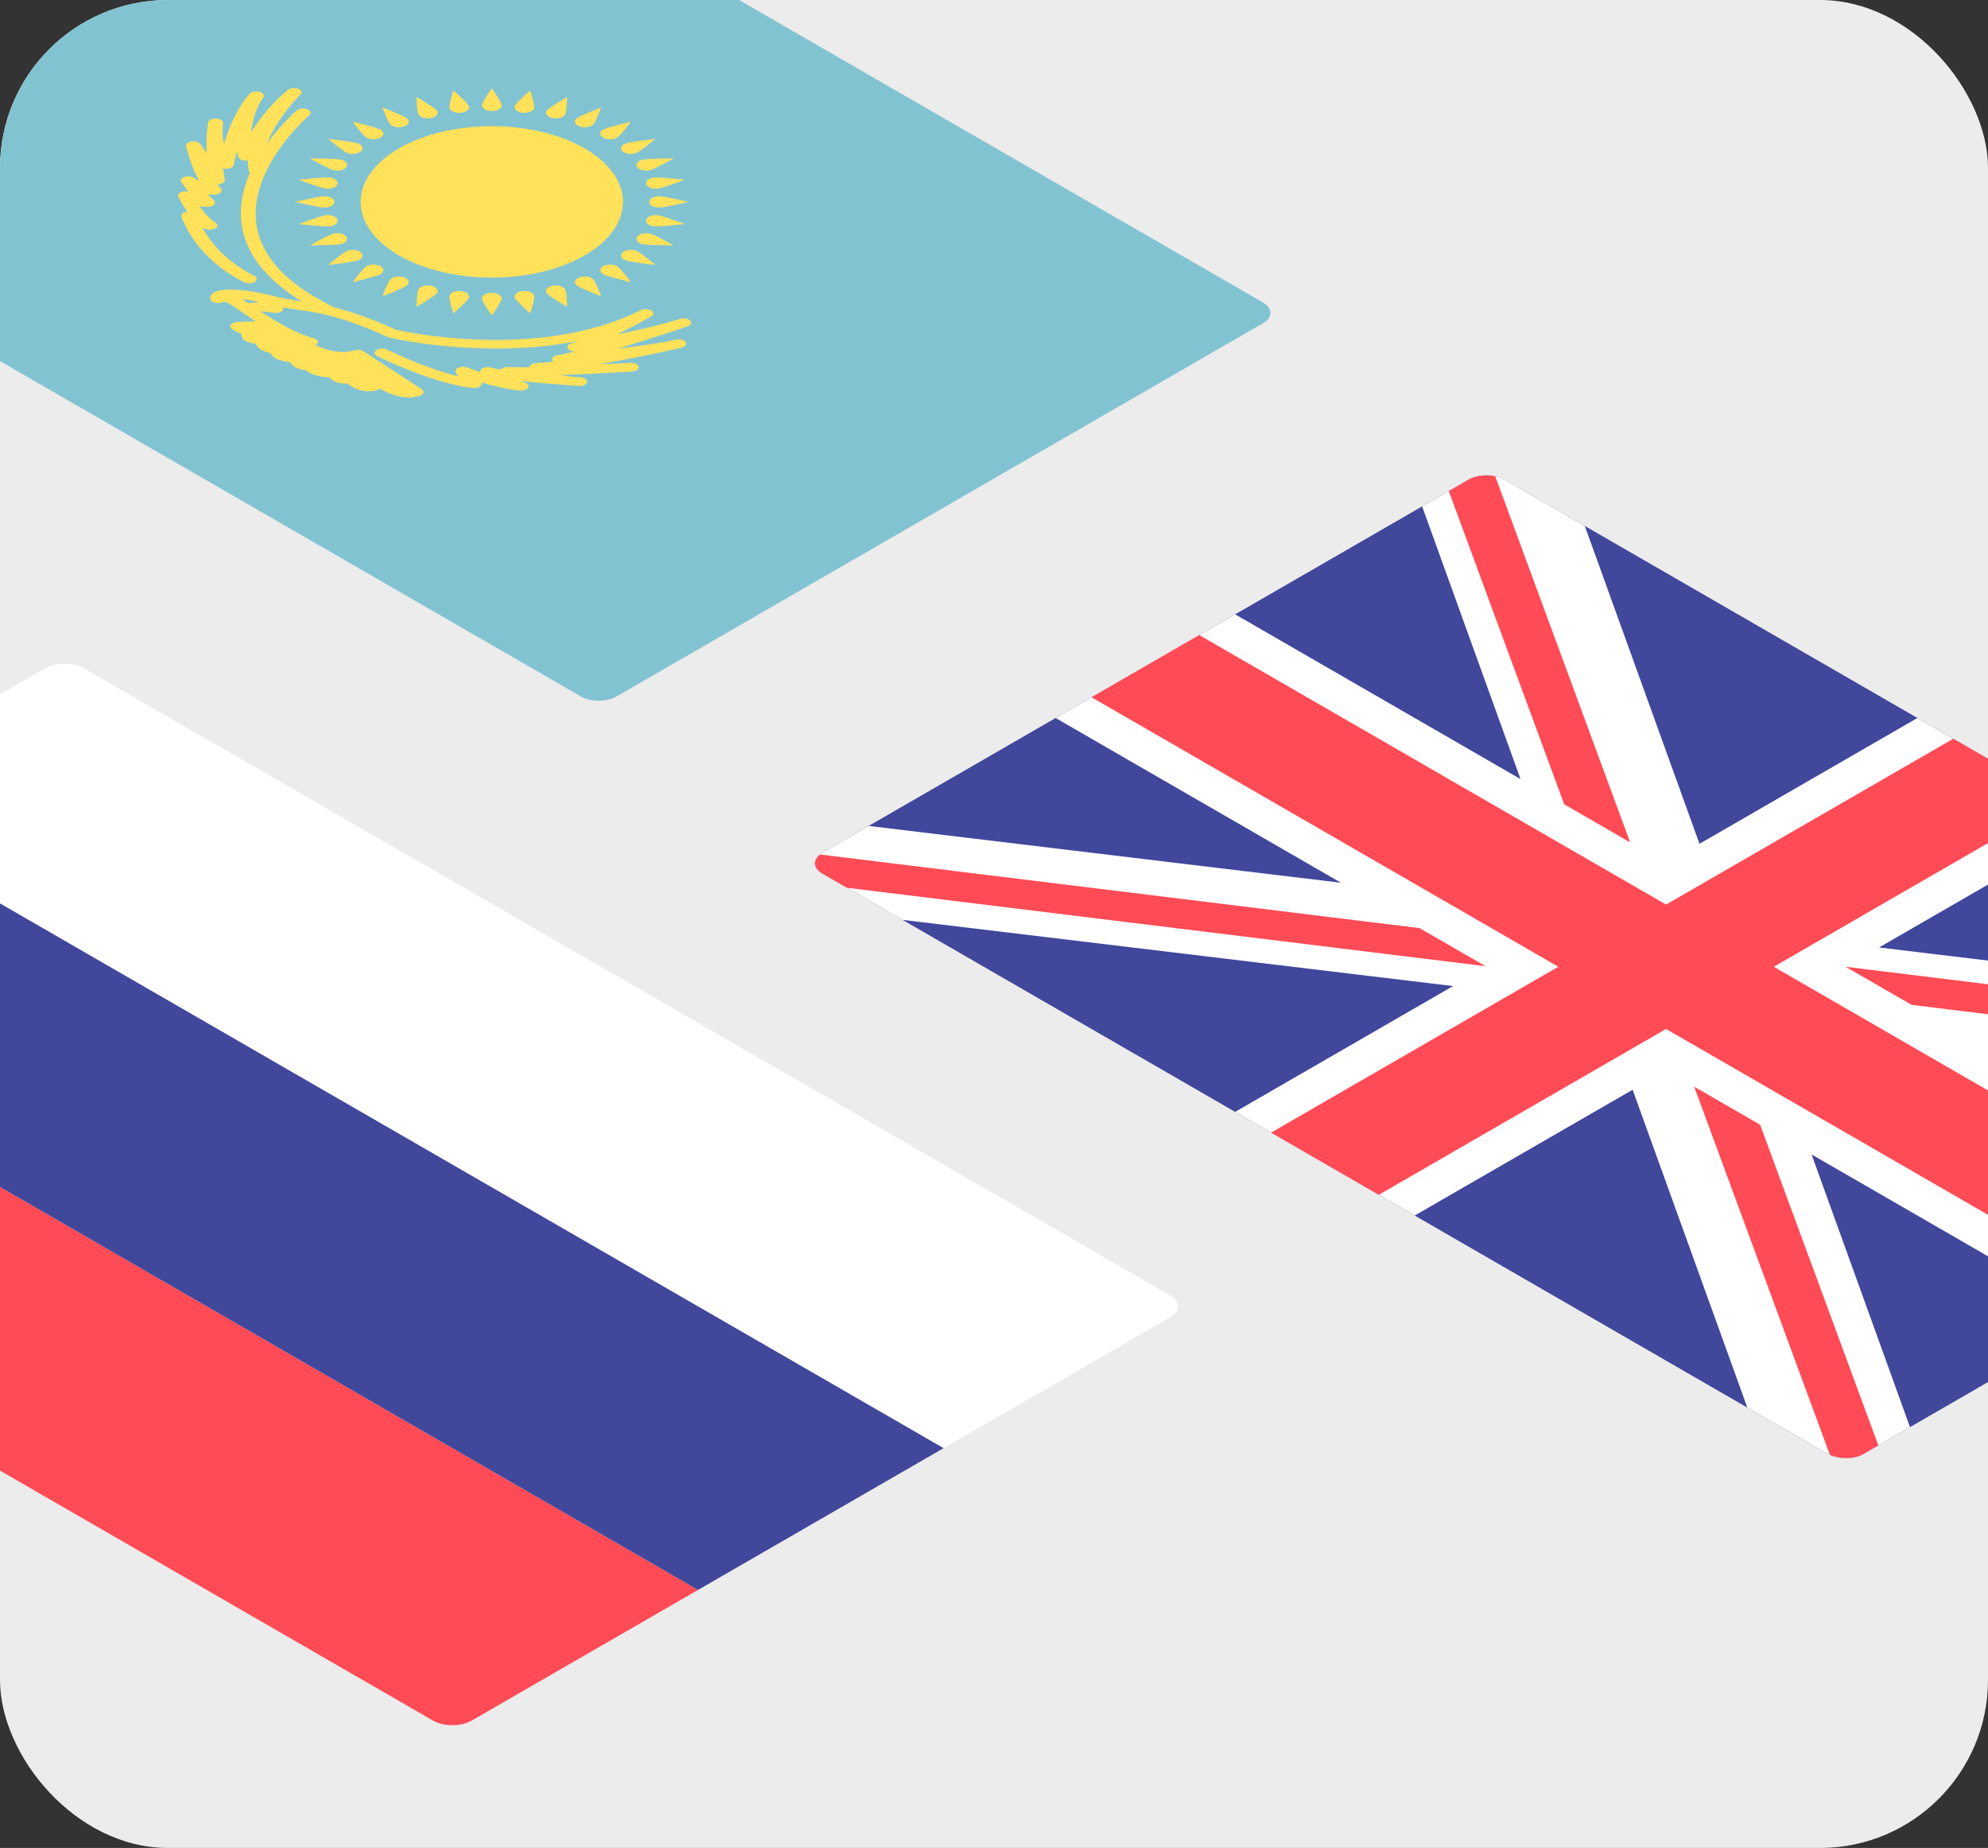 <?xml version="1.0" encoding="UTF-8"?> <svg xmlns="http://www.w3.org/2000/svg" width="142" height="132" viewBox="0 0 142 132" fill="none"><rect x="0" y="0" width="142" height="132" fill="#333333" stroke="none"/> <g clip-path="url(#clip0_123_283)"> <rect width="142" height="132" rx="12" fill="#ECECEC"></rect> <g clip-path="url(#clip1_123_283)"> <path d="M67.398 103.443L-12.934 57.064L3.225 47.735C3.99 47.293 5.23 47.293 5.995 47.735L83.557 92.515C84.322 92.957 84.322 93.673 83.557 94.114L67.398 103.443Z" fill="white"></path> <path d="M30.925 122.901L-46.636 78.121C-47.401 77.68 -47.401 76.964 -46.636 76.522L-30.477 67.193L49.854 113.572L33.696 122.901C32.931 123.343 31.69 123.343 30.925 122.901Z" fill="#FF4B55"></path> <path d="M67.398 103.443L-12.933 57.064L-30.476 67.192L49.855 113.571L67.398 103.443Z" fill="#41479B"></path> </g> <g clip-path="url(#clip2_123_283)"> <path d="M90.216 21.608L18.4 -19.855C17.692 -20.264 16.544 -20.264 15.836 -19.855L-30.332 6.8C-31.04 7.209 -31.04 7.872 -30.332 8.281L41.484 49.744C42.192 50.153 43.341 50.153 44.049 49.744L90.217 23.089C90.925 22.68 90.924 22.017 90.216 21.608Z" fill="#82C3D2"></path> <path d="M19.928 -12.234C20.304 -12.585 20.456 -12.706 20.897 -12.706C21.112 -12.706 21.286 -12.806 21.286 -12.931C21.286 -13.055 21.112 -13.155 20.897 -13.155C20.004 -13.155 19.647 -12.826 19.272 -12.476C19.035 -12.746 18.585 -12.907 18.143 -12.878C17.923 -12.863 17.39 -12.772 17.19 -12.251C17.144 -12.13 17.276 -12.01 17.486 -11.982C17.696 -11.956 17.904 -12.032 17.95 -12.153C18.025 -12.349 18.149 -12.425 18.233 -12.431C18.332 -12.438 18.496 -12.377 18.588 -12.266C18.648 -12.195 18.75 -12.009 18.419 -11.818C18.154 -11.665 17.79 -11.596 17.419 -11.628C17.047 -11.66 16.726 -11.794 16.542 -11.996C16.314 -12.244 16.43 -12.577 16.826 -12.806C17.11 -12.969 17.457 -13.1 17.82 -13.18C17.874 -13.191 19.167 -13.452 19.6 -13.577C20.457 -13.824 20.562 -14.136 20.548 -14.3C20.531 -14.519 20.285 -14.713 19.925 -14.794C19.87 -14.807 19.815 -14.811 19.759 -14.816C19.749 -14.849 19.741 -14.881 19.721 -14.913C19.58 -15.12 19.244 -15.262 18.864 -15.272C18.581 -15.28 18.04 -15.219 17.611 -14.725C17.395 -14.475 16.944 -13.729 16.929 -13.704C16.785 -13.488 16.559 -13.287 16.276 -13.123C15.88 -12.895 15.303 -12.827 14.873 -12.959C14.523 -13.066 14.291 -13.251 14.236 -13.466C14.181 -13.68 14.3 -13.89 14.565 -14.043C14.896 -14.234 15.218 -14.175 15.341 -14.14C15.533 -14.087 15.639 -13.993 15.627 -13.936C15.617 -13.887 15.485 -13.816 15.146 -13.772C14.936 -13.745 14.803 -13.625 14.85 -13.504C14.897 -13.382 15.105 -13.306 15.314 -13.334C16.217 -13.449 16.375 -13.756 16.401 -13.883C16.452 -14.139 16.172 -14.399 15.705 -14.536C16.311 -14.752 16.881 -14.958 16.881 -15.473C16.881 -15.598 16.707 -15.698 16.492 -15.698C16.277 -15.698 16.103 -15.598 16.103 -15.473C16.103 -15.219 15.893 -15.131 15.286 -14.914C14.921 -14.784 14.467 -14.623 14.015 -14.361C13.714 -14.187 13.531 -13.96 13.473 -13.72L13.464 -13.725C13.312 -13.813 13.066 -13.813 12.913 -13.725C12.761 -13.638 12.761 -13.495 12.914 -13.408L12.922 -13.402C12.508 -13.369 12.114 -13.264 11.813 -13.09C11.36 -12.828 11.079 -12.566 10.854 -12.356C10.479 -12.005 10.326 -11.884 9.886 -11.884C9.671 -11.884 9.496 -11.784 9.496 -11.659C9.496 -11.597 9.54 -11.541 9.61 -11.5C9.681 -11.46 9.778 -11.435 9.886 -11.435C10.778 -11.435 11.135 -11.764 11.51 -12.114C11.748 -11.844 12.197 -11.683 12.64 -11.712C12.86 -11.727 13.393 -11.818 13.592 -12.339C13.639 -12.46 13.507 -12.58 13.297 -12.607C13.087 -12.634 12.879 -12.557 12.833 -12.437C12.757 -12.241 12.633 -12.164 12.549 -12.159C12.451 -12.152 12.287 -12.213 12.195 -12.324C12.135 -12.395 12.032 -12.581 12.364 -12.772C12.628 -12.925 12.993 -12.994 13.364 -12.962C13.735 -12.93 14.057 -12.796 14.24 -12.594C14.469 -12.346 14.352 -12.013 13.956 -11.784C13.673 -11.62 13.325 -11.49 12.951 -11.407L7.092 -10.106C6.61 -9.999 6.181 -9.838 5.816 -9.627C5.346 -9.356 5.131 -8.985 5.205 -8.64C4.607 -8.683 3.965 -8.559 3.495 -8.288C3.13 -8.077 2.851 -7.829 2.666 -7.551L0.413 -4.168C0.269 -3.952 0.043 -3.752 -0.24 -3.588C-0.637 -3.359 -1.213 -3.292 -1.643 -3.424C-1.994 -3.53 -2.225 -3.715 -2.28 -3.93C-2.336 -4.144 -2.216 -4.355 -1.951 -4.508C-1.62 -4.699 -1.298 -4.639 -1.175 -4.605C-0.983 -4.552 -0.878 -4.458 -0.889 -4.4C-0.899 -4.352 -1.031 -4.28 -1.37 -4.237C-1.58 -4.21 -1.713 -4.09 -1.667 -3.969C-1.619 -3.847 -1.412 -3.771 -1.202 -3.798C-0.299 -3.913 -0.142 -4.221 -0.116 -4.348C-0.065 -4.603 -0.345 -4.863 -0.811 -5C-0.205 -5.216 0.365 -5.423 0.365 -5.938C0.365 -6.062 0.191 -6.163 -0.024 -6.163C-0.239 -6.163 -0.413 -6.062 -0.413 -5.938C-0.413 -5.684 -0.623 -5.596 -1.231 -5.379C-1.595 -5.249 -2.049 -5.087 -2.502 -4.826C-2.803 -4.652 -2.985 -4.424 -3.043 -4.185L-3.052 -4.19C-3.204 -4.278 -3.451 -4.278 -3.603 -4.19C-3.755 -4.102 -3.755 -3.96 -3.603 -3.872L-3.594 -3.867C-4.009 -3.833 -4.403 -3.728 -4.704 -3.554C-5.157 -3.293 -5.437 -3.031 -5.662 -2.82C-6.038 -2.47 -6.19 -2.348 -6.631 -2.348C-6.846 -2.348 -7.02 -2.248 -7.02 -2.124C-7.02 -2.062 -6.976 -2.005 -6.906 -1.965C-6.836 -1.924 -6.738 -1.899 -6.631 -1.899C-5.738 -1.899 -5.381 -2.228 -5.006 -2.578C-4.769 -2.309 -4.319 -2.147 -3.877 -2.176C-3.657 -2.191 -3.124 -2.282 -2.924 -2.804C-2.878 -2.925 -3.01 -3.045 -3.22 -3.072C-3.43 -3.099 -3.638 -3.022 -3.684 -2.901C-3.759 -2.705 -3.883 -2.629 -3.967 -2.623C-4.066 -2.616 -4.23 -2.677 -4.322 -2.788C-4.381 -2.859 -4.484 -3.045 -4.153 -3.236C-3.888 -3.389 -3.524 -3.458 -3.153 -3.426C-2.781 -3.394 -2.46 -3.261 -2.276 -3.058C-2.047 -2.81 -2.164 -2.477 -2.56 -2.249C-2.844 -2.085 -3.191 -1.955 -3.566 -1.871L-9.425 -0.57C-9.907 -0.463 -10.336 -0.302 -10.701 -0.092C-11.171 0.18 -11.386 0.551 -11.312 0.896C-11.91 0.853 -12.552 0.977 -13.022 1.248C-13.387 1.459 -13.666 1.707 -13.851 1.985L-16.104 5.368C-16.248 5.584 -16.474 5.784 -16.757 5.948C-17.154 6.177 -17.73 6.244 -18.16 6.112C-18.511 6.006 -18.741 5.82 -18.797 5.606C-18.853 5.392 -18.733 5.181 -18.468 5.028C-18.137 4.837 -17.815 4.897 -17.692 4.931C-17.5 4.984 -17.394 5.078 -17.406 5.136C-17.416 5.184 -17.548 5.256 -17.887 5.299C-18.097 5.326 -18.23 5.446 -18.183 5.567C-18.136 5.689 -17.928 5.765 -17.719 5.738C-16.816 5.623 -16.659 5.315 -16.633 5.188C-16.581 4.932 -16.861 4.673 -17.328 4.536C-16.722 4.32 -16.152 4.113 -16.152 3.598C-16.152 3.474 -16.326 3.373 -16.541 3.373C-16.756 3.373 -16.93 3.474 -16.93 3.598C-16.93 3.852 -17.14 3.94 -17.748 4.157C-18.112 4.287 -18.566 4.449 -19.018 4.71C-19.45 4.959 -19.654 5.316 -19.567 5.665C-20.172 5.615 -20.789 5.733 -21.221 5.982C-21.673 6.243 -21.954 6.505 -22.179 6.715C-22.554 7.066 -22.707 7.188 -23.148 7.187C-23.363 7.187 -23.537 7.288 -23.537 7.412C-23.537 7.474 -23.493 7.53 -23.423 7.571C-23.352 7.612 -23.255 7.637 -23.147 7.637C-22.255 7.637 -21.898 7.308 -21.523 6.958C-21.285 7.227 -20.836 7.389 -20.393 7.359C-20.173 7.344 -19.64 7.253 -19.441 6.732C-19.394 6.611 -19.527 6.491 -19.736 6.464C-19.947 6.437 -20.154 6.514 -20.2 6.635C-20.276 6.831 -20.4 6.907 -20.484 6.913C-20.583 6.92 -20.746 6.858 -20.838 6.748C-20.898 6.677 -21.001 6.491 -20.669 6.3C-20.405 6.147 -20.04 6.078 -19.669 6.11C-19.298 6.142 -18.977 6.276 -18.793 6.478C-18.564 6.726 -18.681 7.059 -19.077 7.287C-19.36 7.451 -19.708 7.581 -20.07 7.662C-20.125 7.673 -21.417 7.933 -21.85 8.058C-22.707 8.306 -22.813 8.618 -22.799 8.781C-22.788 8.922 -22.684 9.051 -22.517 9.148C-22.422 9.203 -22.306 9.247 -22.176 9.276C-22.121 9.288 -22.065 9.292 -22.009 9.298C-21.999 9.331 -21.992 9.363 -21.971 9.394C-21.92 9.47 -21.844 9.537 -21.749 9.591C-21.582 9.688 -21.357 9.747 -21.114 9.754C-20.831 9.762 -20.29 9.701 -19.862 9.206C-19.645 8.956 -19.194 8.21 -19.179 8.186C-19.035 7.969 -18.81 7.769 -18.526 7.605C-18.13 7.376 -17.553 7.309 -17.123 7.441C-16.773 7.548 -16.542 7.733 -16.486 7.947C-16.431 8.161 -16.551 8.372 -16.815 8.525C-17.147 8.716 -17.468 8.657 -17.592 8.622C-17.783 8.569 -17.89 8.475 -17.878 8.417C-17.868 8.369 -17.736 8.297 -17.396 8.254C-17.186 8.227 -17.053 8.107 -17.1 7.986C-17.148 7.865 -17.355 7.789 -17.564 7.815C-18.467 7.931 -18.625 8.238 -18.651 8.365C-18.702 8.621 -18.422 8.88 -17.956 9.017C-18.562 9.234 -19.131 9.44 -19.132 9.955C-19.132 10.017 -19.088 10.073 -19.018 10.114C-18.947 10.155 -18.85 10.18 -18.742 10.18C-18.527 10.18 -18.353 10.079 -18.353 9.955C-18.353 9.701 -18.143 9.613 -17.536 9.396C-17.171 9.266 -16.718 9.104 -16.265 8.843C-15.833 8.594 -15.629 8.237 -15.716 7.888C-15.112 7.938 -14.494 7.82 -14.062 7.571C-13.61 7.31 -13.329 7.048 -13.104 6.838C-12.729 6.487 -12.576 6.366 -12.136 6.366C-11.921 6.366 -11.746 6.265 -11.746 6.141C-11.746 6.017 -11.921 5.916 -12.136 5.916C-13.028 5.916 -13.385 6.245 -13.76 6.595C-13.997 6.326 -14.447 6.164 -14.89 6.194C-15.11 6.209 -15.643 6.3 -15.842 6.821C-15.888 6.942 -15.757 7.061 -15.546 7.089C-15.336 7.116 -15.129 7.039 -15.083 6.918C-15.007 6.722 -14.883 6.646 -14.799 6.64C-14.7 6.634 -14.537 6.695 -14.445 6.805C-14.385 6.876 -14.282 7.062 -14.613 7.254C-14.878 7.406 -15.243 7.476 -15.614 7.443C-15.985 7.411 -16.307 7.278 -16.49 7.076C-16.719 6.828 -16.602 6.495 -16.206 6.266C-15.922 6.102 -15.575 5.972 -15.201 5.889L-9.342 4.588C-8.861 4.481 -8.431 4.32 -8.066 4.109C-7.596 3.838 -7.381 3.467 -7.455 3.122C-6.858 3.165 -6.215 3.041 -5.745 2.769C-5.38 2.559 -5.101 2.31 -4.916 2.033L-2.663 -1.35C-2.519 -1.566 -2.294 -1.766 -2.01 -1.93C-1.614 -2.159 -1.037 -2.226 -0.607 -2.094C-0.257 -1.987 -0.026 -1.802 0.03 -1.588C0.085 -1.374 -0.035 -1.163 -0.299 -1.011C-0.631 -0.819 -0.952 -0.879 -1.076 -0.913C-1.267 -0.966 -1.373 -1.061 -1.361 -1.118C-1.352 -1.166 -1.22 -1.238 -0.88 -1.281C-0.67 -1.308 -0.537 -1.428 -0.584 -1.549C-0.632 -1.67 -0.839 -1.746 -1.049 -1.72C-1.951 -1.605 -2.109 -1.297 -2.135 -1.17C-2.186 -0.915 -1.906 -0.655 -1.44 -0.518C-2.046 -0.302 -2.615 -0.095 -2.616 0.42C-2.616 0.482 -2.572 0.538 -2.502 0.579C-2.431 0.62 -2.334 0.645 -2.226 0.645C-2.011 0.645 -1.837 0.544 -1.837 0.42C-1.837 0.166 -1.627 0.078 -1.02 -0.139C-0.655 -0.269 -0.202 -0.431 0.251 -0.692C0.552 -0.866 0.734 -1.094 0.793 -1.333L0.802 -1.328C0.954 -1.24 1.2 -1.24 1.352 -1.328C1.505 -1.416 1.505 -1.558 1.352 -1.646L1.344 -1.651C1.758 -1.685 2.152 -1.79 2.454 -1.964C2.906 -2.225 3.187 -2.487 3.412 -2.698C3.787 -3.048 3.94 -3.17 4.38 -3.17C4.595 -3.17 4.77 -3.27 4.77 -3.394C4.77 -3.518 4.595 -3.619 4.38 -3.619C3.488 -3.619 3.131 -3.29 2.756 -2.94C2.518 -3.209 2.069 -3.371 1.626 -3.341C1.406 -3.326 0.873 -3.235 0.674 -2.714C0.628 -2.593 0.76 -2.474 0.97 -2.446C1.18 -2.419 1.387 -2.496 1.433 -2.617C1.509 -2.813 1.633 -2.889 1.717 -2.895C1.816 -2.902 1.979 -2.84 2.071 -2.73C2.131 -2.659 2.234 -2.473 1.903 -2.282C1.638 -2.129 1.273 -2.06 0.903 -2.092C0.531 -2.124 0.21 -2.258 0.026 -2.46C-0.203 -2.708 -0.086 -3.041 0.31 -3.269C0.594 -3.433 0.941 -3.563 1.315 -3.646L7.174 -4.947C7.655 -5.054 8.085 -5.215 8.45 -5.426C8.92 -5.697 9.135 -6.068 9.061 -6.413C9.658 -6.37 10.301 -6.495 10.771 -6.766C11.136 -6.977 11.415 -7.225 11.6 -7.503L13.853 -10.885C13.997 -11.101 14.223 -11.302 14.506 -11.465C14.902 -11.694 15.479 -11.762 15.909 -11.63C16.259 -11.523 16.49 -11.338 16.546 -11.123C16.601 -10.909 16.481 -10.699 16.217 -10.546C15.886 -10.355 15.564 -10.414 15.441 -10.448C15.25 -10.502 15.143 -10.597 15.155 -10.653C15.165 -10.702 15.296 -10.773 15.636 -10.817C15.846 -10.844 15.979 -10.963 15.932 -11.085C15.884 -11.206 15.678 -11.282 15.468 -11.255C14.565 -11.14 14.408 -10.833 14.382 -10.706C14.331 -10.45 14.61 -10.19 15.077 -10.053C14.471 -9.837 13.901 -9.631 13.901 -9.116C13.901 -9.053 13.944 -8.997 14.015 -8.957C14.085 -8.916 14.183 -8.891 14.29 -8.891C14.505 -8.891 14.679 -8.991 14.679 -9.115C14.679 -9.37 14.889 -9.458 15.497 -9.675C15.861 -9.805 16.315 -9.967 16.767 -10.228C17.069 -10.402 17.251 -10.629 17.309 -10.869L17.318 -10.864C17.47 -10.776 17.716 -10.776 17.869 -10.864C18.021 -10.951 18.021 -11.094 17.869 -11.181L17.86 -11.187C18.275 -11.22 18.668 -11.325 18.97 -11.499C19.422 -11.762 19.703 -12.024 19.928 -12.234ZM18.308 -14.524C18.503 -14.75 18.705 -14.827 18.828 -14.823C18.91 -14.822 18.972 -14.784 18.994 -14.75C19.022 -14.709 18.987 -14.689 18.97 -14.679C18.818 -14.591 18.818 -14.449 18.97 -14.361C19.122 -14.273 19.368 -14.273 19.52 -14.361C19.538 -14.371 19.573 -14.391 19.644 -14.375C19.702 -14.363 19.767 -14.327 19.771 -14.279C19.777 -14.208 19.644 -14.092 19.253 -13.979C18.968 -13.897 18.157 -13.726 17.713 -13.635C17.866 -13.886 18.165 -14.359 18.308 -14.524ZM7.422 -7.694C7.393 -7.586 7.383 -7.477 7.41 -7.367C7.22 -7.383 7.031 -7.377 6.844 -7.36C6.873 -7.468 6.883 -7.577 6.856 -7.687C7.046 -7.671 7.235 -7.677 7.422 -7.694ZM-9.095 1.842C-9.123 1.95 -9.134 2.059 -9.107 2.169C-9.297 2.153 -9.486 2.159 -9.672 2.175C-9.644 2.068 -9.633 1.959 -9.661 1.849C-9.471 1.865 -9.282 1.859 -9.095 1.842ZM-20.559 9.006C-20.754 9.232 -20.956 9.309 -21.079 9.305C-21.161 9.303 -21.223 9.265 -21.245 9.232C-21.273 9.191 -21.238 9.171 -21.221 9.161C-21.069 9.073 -21.069 8.931 -21.221 8.843C-21.373 8.755 -21.619 8.755 -21.771 8.843C-21.789 8.853 -21.824 8.873 -21.895 8.857C-21.953 8.844 -22.019 8.808 -22.022 8.761C-22.028 8.69 -21.895 8.573 -21.503 8.46C-21.22 8.379 -20.408 8.207 -19.964 8.117C-20.117 8.367 -20.416 8.841 -20.559 9.006ZM-17.368 6.935C-17.553 6.922 -17.742 6.925 -17.93 6.943C-17.898 6.835 -17.893 6.725 -17.916 6.618C-17.731 6.632 -17.542 6.629 -17.354 6.611C-17.386 6.719 -17.391 6.828 -17.368 6.935ZM-9.622 4.168L-15.312 5.432L-13.124 2.146C-12.98 1.93 -12.754 1.73 -12.471 1.566C-12.075 1.337 -11.498 1.27 -11.068 1.402C-10.718 1.509 -10.486 1.694 -10.431 1.908C-10.376 2.122 -10.496 2.333 -10.76 2.485C-11.091 2.677 -11.413 2.617 -11.537 2.583C-11.728 2.53 -11.835 2.435 -11.822 2.378C-11.812 2.33 -11.681 2.258 -11.341 2.215C-11.131 2.188 -10.998 2.068 -11.045 1.947C-11.093 1.826 -11.3 1.75 -11.509 1.776C-12.412 1.891 -12.569 2.199 -12.596 2.326C-12.648 2.586 -12.36 2.853 -11.876 2.987C-11.821 3.003 -11.762 3.017 -11.7 3.028L-12.396 3.43C-12.396 3.43 -12.396 3.43 -12.396 3.43C-12.26 3.341 -12.265 3.206 -12.412 3.121C-12.564 3.033 -12.81 3.033 -12.962 3.121C-13.142 3.225 -13.328 3.477 -12.999 3.778L-13.513 4.075C-13.665 4.163 -13.665 4.305 -13.513 4.393C-13.361 4.481 -13.115 4.481 -12.962 4.393L-12.449 4.096C-11.927 4.286 -11.49 4.178 -11.311 4.075C-11.159 3.987 -11.149 3.84 -11.301 3.752C-11.453 3.664 -11.69 3.659 -11.842 3.747C-11.843 3.747 -11.844 3.747 -11.845 3.747L-11.15 3.346C-11.13 3.382 -11.106 3.416 -11.079 3.447C-10.846 3.727 -10.385 3.893 -9.934 3.863C-9.714 3.848 -9.181 3.757 -8.981 3.236C-8.935 3.115 -9.067 2.995 -9.277 2.968C-9.487 2.941 -9.695 3.018 -9.741 3.139C-9.816 3.335 -9.941 3.411 -10.024 3.417C-10.123 3.423 -10.287 3.362 -10.379 3.252C-10.438 3.181 -10.541 2.995 -10.21 2.803C-9.945 2.651 -9.581 2.581 -9.21 2.614C-8.838 2.646 -8.516 2.779 -8.333 2.981C-8.105 3.229 -8.221 3.562 -8.617 3.791C-8.9 3.955 -9.248 4.085 -9.622 4.168ZM-5.644 1.871C-5.788 2.087 -6.013 2.288 -6.297 2.451C-6.693 2.68 -7.269 2.748 -7.699 2.616C-8.05 2.509 -8.281 2.324 -8.336 2.109C-8.392 1.895 -8.272 1.685 -8.007 1.532C-7.676 1.341 -7.354 1.4 -7.231 1.435C-7.04 1.488 -6.933 1.582 -6.945 1.639C-6.955 1.688 -7.087 1.759 -7.427 1.803C-7.636 1.83 -7.769 1.949 -7.723 2.071C-7.675 2.193 -7.468 2.269 -7.258 2.241C-6.356 2.126 -6.198 1.819 -6.172 1.691C-6.12 1.431 -6.409 1.165 -6.892 1.03C-6.947 1.015 -7.006 1.001 -7.067 0.989L-6.371 0.587L-6.372 0.588C-6.508 0.676 -6.502 0.812 -6.356 0.896C-6.204 0.984 -5.958 0.984 -5.805 0.896C-5.626 0.793 -5.44 0.54 -5.768 0.239L-5.255 -0.057C-5.103 -0.145 -5.103 -0.287 -5.255 -0.375C-5.407 -0.463 -5.653 -0.463 -5.805 -0.375L-6.319 -0.079C-6.84 -0.268 -7.277 -0.161 -7.457 -0.057C-7.609 0.031 -7.618 0.178 -7.466 0.265C-7.314 0.353 -7.078 0.358 -6.926 0.27C-6.925 0.27 -6.923 0.27 -6.923 0.27L-7.618 0.671C-7.638 0.636 -7.662 0.602 -7.688 0.57C-7.923 0.291 -8.383 0.124 -8.834 0.154C-9.054 0.169 -9.587 0.26 -9.786 0.782C-9.833 0.903 -9.7 1.022 -9.491 1.05C-9.281 1.077 -9.073 1 -9.027 0.879C-8.951 0.683 -8.827 0.607 -8.744 0.601C-8.645 0.594 -8.482 0.655 -8.389 0.766C-8.329 0.837 -8.227 1.023 -8.558 1.214C-8.822 1.367 -9.187 1.436 -9.558 1.404C-9.93 1.372 -10.251 1.239 -10.435 1.036C-10.663 0.788 -10.546 0.455 -10.15 0.226C-9.867 0.063 -9.52 -0.068 -9.145 -0.151L-3.455 -1.414L-5.644 1.871ZM-0.851 -2.601C-1.036 -2.614 -1.226 -2.611 -1.413 -2.593C-1.381 -2.701 -1.377 -2.81 -1.4 -2.917C-1.215 -2.904 -1.025 -2.907 -0.838 -2.925C-0.87 -2.817 -0.874 -2.708 -0.851 -2.601ZM6.894 -5.368L1.204 -4.104L3.393 -7.389C3.537 -7.606 3.762 -7.806 4.046 -7.97C4.442 -8.199 5.018 -8.266 5.448 -8.134C5.799 -8.027 6.03 -7.842 6.085 -7.628C6.141 -7.414 6.021 -7.203 5.756 -7.05C5.425 -6.859 5.103 -6.918 4.98 -6.953C4.788 -7.006 4.682 -7.101 4.694 -7.158C4.704 -7.206 4.836 -7.278 5.176 -7.321C5.385 -7.348 5.518 -7.468 5.472 -7.589C5.424 -7.71 5.217 -7.786 5.007 -7.76C4.104 -7.644 3.947 -7.337 3.921 -7.21C3.868 -6.949 4.157 -6.683 4.641 -6.548C4.696 -6.533 4.755 -6.519 4.816 -6.508L4.12 -6.106L4.121 -6.106C4.257 -6.195 4.251 -6.33 4.105 -6.415C3.953 -6.502 3.707 -6.503 3.554 -6.415C3.375 -6.311 3.189 -6.059 3.517 -5.758L3.004 -5.461C2.852 -5.373 2.852 -5.231 3.004 -5.143C3.156 -5.055 3.402 -5.055 3.554 -5.143L4.068 -5.44C4.589 -5.25 5.026 -5.357 5.206 -5.461C5.358 -5.549 5.368 -5.696 5.216 -5.784C5.064 -5.872 4.827 -5.877 4.675 -5.789C4.674 -5.789 4.673 -5.789 4.673 -5.789L5.367 -6.19C5.387 -6.154 5.411 -6.12 5.437 -6.089C5.671 -5.81 6.132 -5.643 6.583 -5.673C6.803 -5.688 7.336 -5.779 7.536 -6.3C7.582 -6.422 7.45 -6.541 7.24 -6.568C7.03 -6.595 6.822 -6.518 6.776 -6.397C6.7 -6.201 6.576 -6.125 6.493 -6.119C6.394 -6.113 6.23 -6.174 6.138 -6.284C6.078 -6.355 5.976 -6.541 6.307 -6.733C6.571 -6.885 6.936 -6.955 7.307 -6.923C7.679 -6.89 8 -6.756 8.184 -6.555C8.412 -6.307 8.296 -5.974 7.899 -5.745C7.616 -5.581 7.269 -5.451 6.894 -5.368ZM10.873 -7.665C10.729 -7.449 10.503 -7.248 10.22 -7.084C9.824 -6.856 9.247 -6.788 8.817 -6.92C8.467 -7.026 8.235 -7.212 8.18 -7.427C8.125 -7.641 8.245 -7.851 8.509 -8.004C8.84 -8.195 9.162 -8.136 9.285 -8.101C9.477 -8.048 9.583 -7.954 9.571 -7.897C9.561 -7.848 9.429 -7.777 9.09 -7.733C8.88 -7.706 8.747 -7.586 8.794 -7.465C8.842 -7.344 9.049 -7.267 9.258 -7.295C10.161 -7.41 10.319 -7.717 10.345 -7.844C10.397 -8.105 10.108 -8.371 9.625 -8.506C9.57 -8.521 9.511 -8.535 9.449 -8.547L10.145 -8.949C10.145 -8.949 10.145 -8.948 10.145 -8.948C10.009 -8.86 10.014 -8.724 10.161 -8.64C10.313 -8.552 10.559 -8.552 10.711 -8.64C10.891 -8.743 11.077 -8.996 10.748 -9.297L11.262 -9.593C11.414 -9.681 11.414 -9.823 11.262 -9.911C11.11 -9.999 10.864 -9.999 10.711 -9.911L10.198 -9.615C9.676 -9.804 9.239 -9.697 9.06 -9.593C8.908 -9.505 8.898 -9.358 9.05 -9.27C9.202 -9.183 9.439 -9.178 9.591 -9.265C9.592 -9.266 9.593 -9.266 9.594 -9.266L8.899 -8.865C8.879 -8.9 8.855 -8.934 8.828 -8.966C8.594 -9.245 8.133 -9.412 7.683 -9.382C7.463 -9.367 6.93 -9.276 6.73 -8.754C6.684 -8.633 6.817 -8.514 7.026 -8.486C7.236 -8.459 7.444 -8.536 7.49 -8.657C7.565 -8.853 7.689 -8.929 7.773 -8.935C7.872 -8.942 8.035 -8.88 8.128 -8.77C8.187 -8.699 8.29 -8.513 7.959 -8.322C7.694 -8.169 7.33 -8.1 6.959 -8.132C6.587 -8.164 6.266 -8.297 6.082 -8.5C5.853 -8.748 5.97 -9.081 6.366 -9.309C6.65 -9.473 6.997 -9.603 7.371 -9.687L13.062 -10.95L10.873 -7.665ZM15.117 -12.454C15.302 -12.44 15.491 -12.443 15.679 -12.461C15.647 -12.353 15.642 -12.244 15.665 -12.137C15.48 -12.15 15.291 -12.147 15.103 -12.129C15.135 -12.237 15.14 -12.346 15.117 -12.454Z" fill="#FFE15A"></path> <path d="M28.504 18.247C32.163 20.359 38.096 20.359 41.755 18.247C45.414 16.134 45.414 12.709 41.755 10.596C38.096 8.484 32.163 8.484 28.504 10.596C24.845 12.709 24.845 16.134 28.504 18.247Z" fill="#FFE15A"></path> <path d="M44.075 9.832C43.8 9.99 43.355 9.99 43.081 9.832C42.806 9.673 42.806 9.416 43.081 9.258C43.355 9.1 45.068 8.684 45.068 8.684C45.068 8.684 44.349 9.673 44.075 9.832Z" fill="#FFE15A"></path> <path d="M26.185 19.013C26.459 18.854 26.904 18.854 27.179 19.013C27.453 19.171 27.453 19.428 27.179 19.587C26.904 19.745 25.191 20.16 25.191 20.16C25.191 20.16 25.91 19.171 26.185 19.013Z" fill="#FFE15A"></path> <path d="M43.081 19.587C42.806 19.428 42.806 19.171 43.081 19.013C43.355 18.854 43.8 18.854 44.075 19.013C44.349 19.171 45.069 20.16 45.069 20.16C45.069 20.16 43.355 19.745 43.081 19.587Z" fill="#FFE15A"></path> <path d="M27.179 9.258C27.453 9.417 27.453 9.674 27.179 9.832C26.904 9.99 26.459 9.99 26.185 9.832C25.91 9.674 25.191 8.684 25.191 8.684C25.191 8.684 26.904 9.1 27.179 9.258Z" fill="#FFE15A"></path> <path d="M47.077 14.828C46.689 14.828 46.374 14.647 46.374 14.422C46.374 14.198 46.689 14.017 47.077 14.017C47.465 14.017 49.186 14.422 49.186 14.422C49.186 14.422 47.465 14.828 47.077 14.828Z" fill="#FFE15A"></path> <path d="M23.183 14.017C23.571 14.017 23.885 14.198 23.885 14.422C23.886 14.647 23.571 14.828 23.183 14.828C22.794 14.828 21.074 14.422 21.074 14.422C21.074 14.422 22.794 14.017 23.183 14.017Z" fill="#FFE15A"></path> <path d="M34.427 21.32C34.427 21.096 34.742 20.915 35.13 20.915C35.518 20.914 35.833 21.096 35.833 21.32C35.833 21.544 35.13 22.538 35.13 22.538C35.13 22.538 34.427 21.544 34.427 21.32Z" fill="#FFE15A"></path> <path d="M35.833 7.525C35.833 7.749 35.518 7.93 35.13 7.931C34.742 7.931 34.427 7.749 34.427 7.525C34.427 7.301 35.13 6.308 35.13 6.308C35.13 6.308 35.833 7.301 35.833 7.525Z" fill="#FFE15A"></path> <path d="M40.351 8.205C40.203 8.412 39.792 8.51 39.433 8.425C39.074 8.339 38.904 8.102 39.053 7.895C39.201 7.687 40.509 6.925 40.509 6.925C40.509 6.925 40.5 7.998 40.351 8.205Z" fill="#FFE15A"></path> <path d="M29.909 20.64C30.057 20.433 30.468 20.335 30.827 20.421C31.186 20.506 31.356 20.744 31.207 20.951C31.058 21.158 29.751 21.92 29.751 21.92C29.751 21.92 29.76 20.847 29.909 20.64Z" fill="#FFE15A"></path> <path d="M45.898 17.437C45.54 17.351 45.37 17.114 45.518 16.907C45.667 16.7 46.078 16.602 46.437 16.687C46.795 16.773 48.115 17.528 48.115 17.528C48.115 17.528 46.257 17.523 45.898 17.437Z" fill="#FFE15A"></path> <path d="M24.361 11.408C24.72 11.494 24.89 11.731 24.741 11.938C24.593 12.145 24.182 12.243 23.823 12.158C23.465 12.072 22.144 11.317 22.144 11.317C22.144 11.317 24.003 11.322 24.361 11.408Z" fill="#FFE15A"></path> <path d="M46.437 12.158C46.078 12.244 45.667 12.145 45.519 11.938C45.37 11.731 45.54 11.494 45.899 11.408C46.257 11.322 48.115 11.317 48.115 11.317C48.115 11.317 46.795 12.072 46.437 12.158Z" fill="#FFE15A"></path> <path d="M23.823 16.687C24.182 16.602 24.593 16.7 24.741 16.907C24.89 17.114 24.719 17.351 24.361 17.437C24.002 17.523 22.144 17.528 22.144 17.528C22.144 17.528 23.464 16.773 23.823 16.687Z" fill="#FFE15A"></path> <path d="M39.053 20.951C38.904 20.744 39.075 20.506 39.433 20.42C39.792 20.335 40.203 20.433 40.351 20.64C40.5 20.847 40.509 21.92 40.509 21.92C40.509 21.92 39.201 21.158 39.053 20.951Z" fill="#FFE15A"></path> <path d="M31.207 7.895C31.356 8.102 31.185 8.339 30.827 8.425C30.468 8.51 30.057 8.412 29.909 8.205C29.76 7.998 29.751 6.925 29.751 6.925C29.751 6.925 31.059 7.688 31.207 7.895Z" fill="#FFE15A"></path> <path d="M42.352 8.913C42.136 9.099 41.7 9.149 41.377 9.025C41.054 8.9 40.967 8.648 41.183 8.462C41.399 8.275 42.939 7.675 42.939 7.675C42.939 7.675 42.567 8.726 42.352 8.913Z" fill="#FFE15A"></path> <path d="M27.908 19.933C28.124 19.746 28.56 19.696 28.883 19.821C29.206 19.945 29.293 20.197 29.077 20.383C28.861 20.57 27.321 21.17 27.321 21.17C27.321 21.17 27.692 20.119 27.908 19.933Z" fill="#FFE15A"></path> <path d="M44.673 18.592C44.351 18.468 44.264 18.216 44.48 18.029C44.695 17.843 45.132 17.793 45.454 17.917C45.777 18.042 46.817 18.931 46.817 18.931C46.817 18.931 44.996 18.717 44.673 18.592Z" fill="#FFE15A"></path> <path d="M25.586 10.253C25.909 10.377 25.996 10.629 25.78 10.816C25.564 11.002 25.128 11.052 24.805 10.928C24.482 10.803 23.443 9.914 23.443 9.914C23.443 9.914 25.264 10.128 25.586 10.253Z" fill="#FFE15A"></path> <path d="M46.985 13.475C46.604 13.519 46.234 13.376 46.158 13.156C46.083 12.936 46.33 12.723 46.711 12.679C47.091 12.635 48.916 12.839 48.916 12.839C48.916 12.839 47.365 13.431 46.985 13.475Z" fill="#FFE15A"></path> <path d="M23.275 15.37C23.656 15.326 24.026 15.469 24.102 15.689C24.177 15.909 23.93 16.123 23.549 16.166C23.169 16.21 21.344 16.006 21.344 16.006C21.344 16.006 22.895 15.414 23.275 15.37Z" fill="#FFE15A"></path> <path d="M36.771 21.267C36.695 21.047 36.943 20.833 37.324 20.79C37.704 20.746 38.074 20.889 38.15 21.109C38.226 21.328 37.872 22.382 37.872 22.382C37.872 22.382 36.847 21.486 36.771 21.267Z" fill="#FFE15A"></path> <path d="M33.488 7.578C33.564 7.798 33.317 8.012 32.936 8.055C32.555 8.099 32.185 7.956 32.11 7.736C32.034 7.517 32.388 6.463 32.388 6.463C32.388 6.463 33.413 7.358 33.488 7.578Z" fill="#FFE15A"></path> <path d="M38.15 7.736C38.074 7.956 37.704 8.099 37.324 8.055C36.943 8.012 36.696 7.798 36.772 7.578C36.847 7.358 37.872 6.463 37.872 6.463C37.872 6.463 38.226 7.517 38.15 7.736Z" fill="#FFE15A"></path> <path d="M32.11 21.109C32.185 20.889 32.555 20.746 32.936 20.79C33.316 20.833 33.564 21.047 33.488 21.267C33.413 21.486 32.388 22.381 32.388 22.381C32.388 22.381 32.034 21.328 32.11 21.109Z" fill="#FFE15A"></path> <path d="M46.71 16.166C46.33 16.122 46.083 15.909 46.158 15.689C46.234 15.469 46.604 15.326 46.984 15.37C47.365 15.414 48.915 16.006 48.915 16.006C48.915 16.006 47.091 16.21 46.71 16.166Z" fill="#FFE15A"></path> <path d="M23.549 12.679C23.93 12.723 24.177 12.936 24.102 13.156C24.026 13.376 23.656 13.519 23.275 13.475C22.895 13.431 21.345 12.839 21.345 12.839C21.345 12.839 23.169 12.635 23.549 12.679Z" fill="#FFE15A"></path> <path d="M45.454 10.928C45.132 11.052 44.695 11.002 44.48 10.816C44.264 10.63 44.35 10.377 44.673 10.253C44.996 10.129 46.817 9.914 46.817 9.914C46.817 9.914 45.777 10.803 45.454 10.928Z" fill="#FFE15A"></path> <path d="M24.806 17.917C25.128 17.793 25.565 17.843 25.78 18.029C25.996 18.216 25.909 18.468 25.587 18.592C25.264 18.716 23.443 18.931 23.443 18.931C23.443 18.931 24.483 18.042 24.806 17.917Z" fill="#FFE15A"></path> <path d="M41.183 20.383C40.967 20.197 41.054 19.945 41.377 19.82C41.699 19.696 42.136 19.746 42.351 19.932C42.567 20.119 42.938 21.17 42.938 21.17C42.938 21.17 41.398 20.569 41.183 20.383Z" fill="#FFE15A"></path> <path d="M29.077 8.462C29.293 8.648 29.206 8.9 28.883 9.025C28.56 9.149 28.124 9.099 27.908 8.913C27.693 8.726 27.321 7.675 27.321 7.675C27.321 7.675 28.861 8.276 29.077 8.462Z" fill="#FFE15A"></path> <path d="M48.972 24.427C48.859 24.268 48.544 24.194 48.27 24.258C48.269 24.259 48.269 24.259 48.269 24.259C48.264 24.26 48.239 24.266 48.195 24.276C47.237 24.498 45.662 24.721 44.14 24.907C46.498 24.191 48.93 23.377 49.101 23.319C49.356 23.233 49.444 23.045 49.297 22.897C49.149 22.749 48.825 22.697 48.567 22.78C47.372 23.169 45.609 23.572 44.076 23.889C45.327 23.27 46.419 22.659 46.498 22.615C46.707 22.498 46.716 22.307 46.52 22.183C46.321 22.075 45.993 22.048 45.772 22.158C38.593 25.741 29.159 23.752 28.257 23.549C27.896 23.378 26.196 22.595 24.328 22.073C24.116 22.013 23.927 21.968 23.739 21.922C23.708 21.883 23.666 21.846 23.606 21.816C19.041 19.536 17.393 16.568 18.695 12.999C19.679 10.303 22.068 8.256 22.092 8.236C22.259 8.095 22.195 7.904 21.951 7.805C21.705 7.709 21.372 7.745 21.204 7.886C21.138 7.943 20.096 8.837 19.09 10.224C19.631 8.833 20.767 7.425 21.469 6.755C21.483 6.742 21.485 6.727 21.495 6.713C21.51 6.692 21.528 6.671 21.535 6.649C21.54 6.633 21.537 6.618 21.538 6.602C21.539 6.577 21.541 6.553 21.532 6.529C21.526 6.515 21.515 6.503 21.506 6.49C21.491 6.466 21.477 6.443 21.452 6.421C21.434 6.407 21.409 6.395 21.387 6.382C21.365 6.369 21.349 6.353 21.322 6.342C21.316 6.339 21.308 6.339 21.302 6.337C21.296 6.335 21.293 6.331 21.287 6.329C21.262 6.32 21.233 6.318 21.207 6.312C21.173 6.304 21.141 6.295 21.106 6.291C21.071 6.287 21.038 6.289 21.003 6.29C20.968 6.29 20.935 6.289 20.902 6.292C20.868 6.296 20.837 6.306 20.805 6.313C20.774 6.321 20.742 6.327 20.713 6.338C20.684 6.349 20.661 6.365 20.635 6.38C20.615 6.392 20.59 6.4 20.572 6.414C20.565 6.42 20.559 6.427 20.552 6.433L20.55 6.434C20.549 6.435 20.547 6.436 20.546 6.438C19.396 7.373 18.521 8.525 17.932 9.45C18.041 8.458 18.42 7.463 18.805 6.966C18.816 6.952 18.815 6.936 18.822 6.922C18.833 6.899 18.846 6.877 18.848 6.854C18.849 6.838 18.843 6.823 18.84 6.807C18.835 6.783 18.832 6.759 18.818 6.736C18.809 6.722 18.793 6.709 18.78 6.696C18.761 6.675 18.743 6.654 18.715 6.635C18.693 6.621 18.664 6.611 18.637 6.599C18.613 6.588 18.594 6.574 18.565 6.565C18.56 6.563 18.553 6.564 18.548 6.562C18.543 6.561 18.539 6.558 18.534 6.556C18.505 6.549 18.475 6.549 18.446 6.545C18.412 6.54 18.378 6.533 18.343 6.532C18.307 6.53 18.273 6.535 18.238 6.538C18.205 6.541 18.172 6.542 18.14 6.548C18.107 6.555 18.079 6.566 18.049 6.576C18.019 6.586 17.989 6.594 17.963 6.607C17.937 6.62 17.918 6.638 17.897 6.654C17.878 6.668 17.854 6.679 17.839 6.695C16.919 7.704 16.326 9.194 15.988 10.289C15.839 9.625 15.903 9.038 15.928 8.863C15.93 8.845 15.934 8.826 15.936 8.807C15.963 8.637 15.75 8.487 15.456 8.469C15.162 8.452 14.899 8.574 14.868 8.743C14.866 8.753 14.859 8.79 14.851 8.849C14.742 9.57 14.731 10.294 14.759 10.928L14.317 10.294C14.217 10.149 13.943 10.069 13.68 10.11C13.417 10.151 13.249 10.298 13.287 10.454C13.306 10.529 13.651 11.904 14.229 12.933C14.111 12.872 13.989 12.792 13.854 12.701C13.692 12.588 13.389 12.561 13.165 12.64C12.94 12.721 12.85 12.883 12.951 13.023C12.968 13.047 13.179 13.34 13.465 13.688C13.319 13.652 13.15 13.655 13.003 13.7C12.784 13.768 12.673 13.915 12.738 14.054C12.755 14.09 12.984 14.578 13.376 15.119C13.331 15.125 13.286 15.134 13.243 15.146C13.031 15.208 12.915 15.344 12.958 15.479C12.994 15.591 13.824 18.093 16.838 19.833C17.036 19.947 17.243 20.058 17.46 20.165C17.686 20.276 18.025 20.261 18.218 20.13C18.41 20 18.387 19.804 18.157 19.693C16.109 18.689 14.995 17.225 14.454 16.285C14.632 16.348 14.746 16.377 14.775 16.384C15.011 16.441 15.283 16.395 15.428 16.274C15.572 16.153 15.549 15.989 15.372 15.883C14.941 15.623 14.545 15.147 14.25 14.711C14.548 14.768 14.759 14.78 14.777 14.781C14.987 14.792 15.188 14.732 15.293 14.626C15.397 14.521 15.385 14.39 15.262 14.291C15.128 14.183 14.978 14.036 14.832 13.878C15.154 13.928 15.371 13.903 15.471 13.885C15.629 13.854 15.754 13.784 15.809 13.693C15.864 13.603 15.844 13.503 15.753 13.422C15.675 13.352 15.599 13.266 15.525 13.169C15.569 13.169 15.615 13.166 15.661 13.159C15.921 13.12 16.092 12.975 16.06 12.82C16.058 12.812 15.995 12.508 15.934 12.028C16.03 12.054 16.141 12.062 16.252 12.051C16.485 12.027 16.664 11.916 16.689 11.78C16.691 11.769 16.767 11.384 16.924 10.823C16.954 10.961 16.982 11.1 17.03 11.228C17.053 11.287 17.104 11.34 17.175 11.381C17.271 11.437 17.403 11.47 17.546 11.472C17.605 11.472 17.662 11.467 17.717 11.457C17.701 11.732 17.72 12.001 17.783 12.258C17.791 12.291 17.832 12.314 17.857 12.343C17.784 12.51 17.715 12.679 17.652 12.851C16.409 16.233 17.761 19.21 21.549 21.528C20.971 21.447 20.355 21.352 19.497 21.134C19.31 21.087 19.138 21.048 18.966 21.01C18.897 20.983 18.822 20.964 18.741 20.958C17.163 20.624 16.224 20.651 15.698 20.746C15.175 20.839 14.979 21.132 15.017 21.365C15.029 21.437 15.088 21.504 15.175 21.555C15.235 21.59 15.309 21.617 15.391 21.632C15.592 21.671 15.823 21.641 15.966 21.552C15.999 21.551 16.12 21.557 16.334 21.673C16.497 21.753 16.781 21.956 17.122 22.187C17.446 22.407 17.836 22.671 18.262 22.944C17.653 22.971 16.946 23.001 16.946 23.001C16.733 23.011 16.55 23.091 16.48 23.208C16.409 23.325 16.465 23.455 16.619 23.538C16.93 23.705 17.14 23.819 17.276 23.895C17.24 24.051 17.323 24.169 17.392 24.236C17.586 24.425 17.951 24.515 18.271 24.557C18.313 24.704 18.416 24.816 18.517 24.894C18.746 25.068 19.069 25.165 19.334 25.217C19.399 25.392 19.549 25.514 19.686 25.593C19.688 25.594 19.69 25.595 19.693 25.597C19.991 25.767 20.393 25.834 20.717 25.859C20.783 26.008 20.907 26.116 21.021 26.188C21.284 26.351 21.614 26.421 21.862 26.451C22.29 26.822 23.004 26.943 23.587 26.958C23.645 27.085 23.758 27.173 23.868 27.231C24.149 27.382 24.52 27.406 24.801 27.398C25.334 27.79 25.882 27.977 26.433 27.95C26.733 27.935 26.972 27.862 27.154 27.774C28.848 28.741 29.92 28.298 30.046 28.24C30.16 28.186 30.232 28.109 30.244 28.024C30.256 27.94 30.209 27.855 30.111 27.792L25.961 25.09C25.79 24.975 25.501 24.951 25.277 25.031C25.274 25.032 24.918 25.151 24.458 25.144C23.838 25.136 23.168 24.933 22.529 24.662C22.581 24.634 22.626 24.6 22.657 24.559C22.777 24.403 22.652 24.22 22.383 24.15C21.118 23.828 19.686 22.95 18.612 22.237C18.934 22.256 19.29 22.296 19.554 22.341C19.778 22.378 20.017 22.329 20.149 22.218C20.244 22.137 20.241 22.041 20.191 21.951C20.674 22.043 21.094 22.105 21.496 22.161C22.195 22.258 22.855 22.35 23.86 22.631C25.799 23.173 27.618 24.047 27.636 24.056C27.677 24.076 27.724 24.092 27.773 24.104C27.857 24.124 34.525 25.701 41.282 24.357C41.116 24.419 40.959 24.474 40.816 24.517C40.571 24.592 40.464 24.761 40.569 24.909C40.65 25.023 40.839 25.097 41.046 25.102C40.537 25.234 40.12 25.329 39.845 25.368C39.566 25.408 39.39 25.568 39.447 25.731C39.461 25.769 39.486 25.804 39.519 25.835C39.097 25.881 38.685 25.918 38.295 25.943C38.035 25.96 37.835 26.083 37.819 26.232C37.21 26.24 36.689 26.236 36.325 26.214C36.088 26.2 35.868 26.277 35.777 26.4C35.473 26.352 35.236 26.305 35.093 26.261C34.852 26.186 34.553 26.228 34.398 26.358C34.315 26.427 34.287 26.508 34.309 26.585C34.015 26.487 33.7 26.375 33.37 26.247C33.183 26.175 32.939 26.178 32.757 26.253C32.575 26.329 32.494 26.462 32.553 26.587C32.558 26.598 32.614 26.715 32.728 26.878C31.697 26.625 29.998 26.09 27.632 24.97C27.403 24.861 27.063 24.881 26.876 25.013C26.687 25.145 26.723 25.333 26.95 25.45C31.443 27.577 33.728 27.715 33.824 27.719C34.041 27.73 34.248 27.665 34.349 27.553C34.415 27.479 34.425 27.394 34.383 27.317C36.1 27.834 37.116 27.895 37.169 27.898C37.432 27.912 37.673 27.814 37.74 27.666C37.806 27.518 37.678 27.364 37.436 27.305C37.368 27.287 37.272 27.254 37.154 27.208C38.631 27.368 40.277 27.492 41.005 27.544C41.13 27.555 41.247 27.563 41.353 27.569C41.645 27.583 41.904 27.46 41.933 27.291C41.963 27.123 41.753 26.971 41.462 26.951C41.356 26.944 41.246 26.936 41.132 26.928C40.803 26.9 40.403 26.852 39.976 26.794C42.101 26.716 44.327 26.588 44.964 26.55C45.022 26.546 45.08 26.543 45.138 26.539C45.432 26.521 45.646 26.368 45.614 26.198C45.584 26.026 45.317 25.904 45.023 25.922L45.022 25.922L45.02 25.923C45.005 25.923 44.933 25.928 44.812 25.935C44.147 25.973 43.477 25.996 42.835 26.007C45.685 25.532 48.26 24.931 48.64 24.841C48.654 24.838 48.667 24.834 48.681 24.831C48.954 24.767 49.085 24.585 48.972 24.427ZM18.354 21.54L18.444 21.608C18.198 21.603 17.961 21.62 17.741 21.652C17.575 21.539 17.424 21.437 17.302 21.36C17.594 21.395 17.947 21.454 18.354 21.54Z" fill="#FFE15A"></path> </g> <g clip-path="url(#clip3_123_283)"> <path d="M130.546 103.856L58.73 62.393C58.022 61.984 58.022 61.321 58.73 60.912L104.898 34.257C105.606 33.848 106.754 33.848 107.463 34.257L179.279 75.72C179.987 76.129 179.987 76.792 179.279 77.201L133.111 103.856C132.403 104.265 131.254 104.265 130.546 103.856Z" fill="#41479B"></path> <path d="M179.278 77.201C179.987 76.792 179.987 76.129 179.278 75.72L173.541 72.407L134.217 67.678L149.783 58.691L136.958 51.287L121.392 60.273L113.2 37.57L107.463 34.257C106.754 33.848 105.606 33.848 104.898 34.257L101.581 36.172L108.61 55.651L88.226 43.883L75.402 51.287L95.785 63.055L62.047 58.997L58.73 60.912C58.022 61.321 58.022 61.984 58.73 62.393L64.468 65.706L103.792 70.435L88.226 79.422L101.051 86.826L116.616 77.84L124.809 100.543L130.546 103.856C131.255 104.265 132.403 104.265 133.111 103.856L136.428 101.941L129.399 82.462L149.783 94.231L162.607 86.826L142.223 75.058L175.962 79.116L179.278 77.201Z" fill="white"></path> <path d="M160.042 88.307L126.699 69.056L147.218 57.21L139.523 52.767L119.004 64.614L85.661 45.363L77.967 49.806L111.31 69.056L90.791 80.903L98.486 85.346L119.004 73.499L152.347 92.75L160.042 88.307Z" fill="#FF4B55"></path> <path d="M101.399 66.296L58.587 61.037C58.059 61.447 58.086 62.021 58.73 62.393L60.497 63.413L106.11 69.016L101.399 66.296L101.399 66.296V66.296Z" fill="#FF4B55"></path> <path d="M125.724 80.34L121.013 77.621L130.704 103.917C131.417 104.249 132.45 104.238 133.112 103.856L134.167 103.248L125.724 80.34Z" fill="#FF4B55"></path> <path d="M103.483 35.075L111.729 57.452L116.44 60.172L106.803 34.021C106.161 33.886 105.414 33.96 104.899 34.258L103.483 35.075Z" fill="#FF4B55"></path> <path d="M136.541 71.777L179.455 77.049C179.946 76.641 179.909 76.085 179.279 75.721L177.442 74.66L131.83 69.057L136.541 71.777Z" fill="#FF4B55"></path> </g> </g> <defs> <clipPath id="clip0_123_283"> <rect width="142" height="132" rx="12" fill="white"></rect> </clipPath> <clipPath id="clip1_123_283"> <rect width="92.759" height="92.759" fill="white" transform="matrix(0.866 0.5 -0.866 0.5 18.46 38.939)"></rect> </clipPath> <clipPath id="clip2_123_283"> <rect width="85.888" height="85.888" fill="white" transform="matrix(0.866 0.5 -0.866 0.5 29.941 -28)"></rect> </clipPath> <clipPath id="clip3_123_283"> <rect width="85.888" height="85.888" fill="white" transform="matrix(0.866 0.5 -0.866 0.5 119.003 26.112)"></rect> </clipPath> </defs> </svg> 